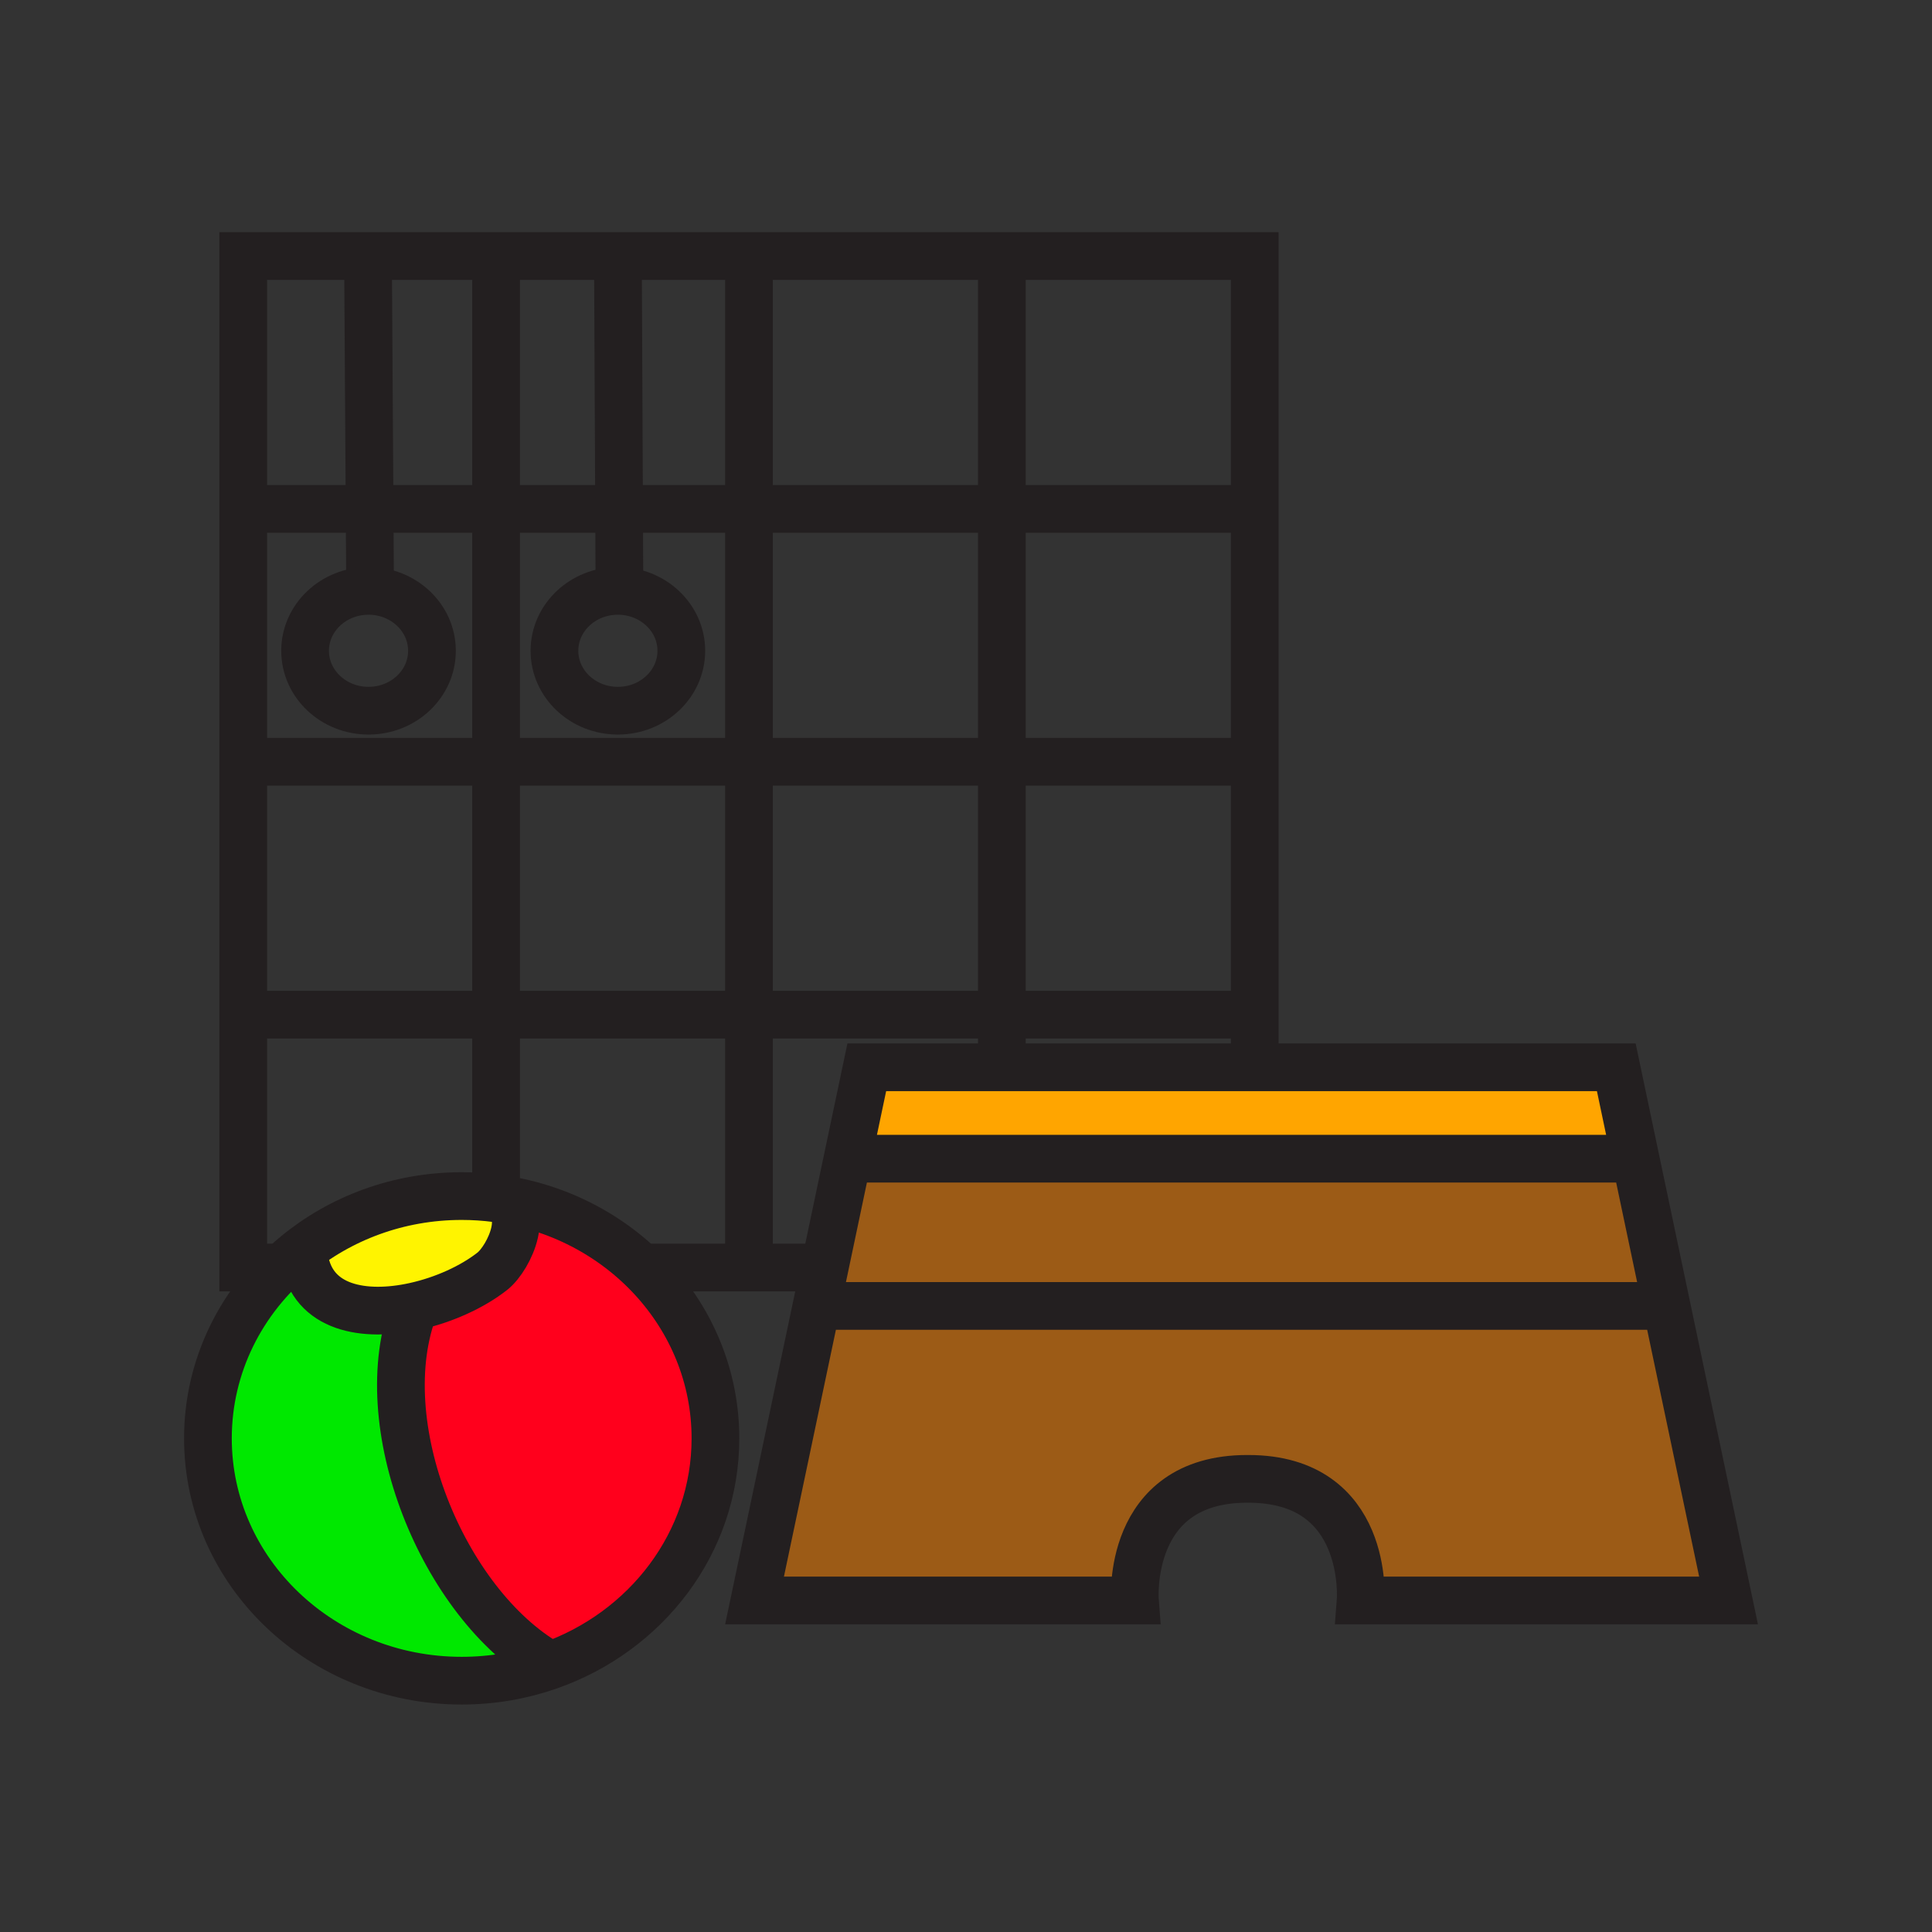 <svg xmlns="http://www.w3.org/2000/svg" width="850.394" height="850.394" viewBox="0 0 850.394 850.394" overflow="visible"><rect x="0" y="0" width="850.394" height="850.394" fill="#333333" stroke="none"/><g fill="none" stroke="#231f20" stroke-width="21"><path d="M362.971 557.914h-80.573M124.022 557.914h-16.961V112.696h445.218v350.075M107.061 446.609h445.218M107.061 335.305h445.218M107.061 224h445.218M440.975 112.696v357.086M329.67 112.696v445.218M218.366 112.696v411.09"/></g><path fill="none" stroke="#231f20" stroke-width="21" d="M162 116l.907 144.107"/><ellipse cx="162.213" cy="286.452" rx="27.923" ry="26.372" fill="none" stroke="#231f20" stroke-width="21"/><g fill="none" stroke="#231f20" stroke-width="21"><path d="M272 116l.661 144.107"/><ellipse cx="271.967" cy="286.452" rx="27.923" ry="26.372"/></g><path d="M733.54 574.81l27.3 129.65H598.9s4.109-53.52-49.41-53.52h-.54c-53.521 0-49.4 53.52-49.4 53.52H332.12l27.52-130.7 4.97 1.05h368.93z" fill="#9c5b16"/><path fill="#9c5b16" d="M719.85 509.79l13.69 65.02H364.61l-4.97-1.05 13.47-63.97 1.11.23h344.52z"/><path fill="orange" d="M711.43 469.78l8.42 40.01-1.11.23H374.22l-1.11-.23 8.42-40.01h54.06z"/><path d="M241.4 732.56l.26.721c-11.99 4.2-24.94 6.489-38.45 6.489-61.68 0-111.69-47.75-111.69-106.649 0-32.21 14.96-61.09 38.6-80.64L134 554c3.63 21.93 26.27 25.92 48.5 21.02-20.06 51.5 12.53 130.74 58.9 157.54z" fill="#00e800"/><path d="M218.34 527.47v-.02c54.53 7.04 96.57 51.67 96.57 105.67 0 46-30.5 85.2-73.25 100.16l-.26-.721c-46.37-26.8-78.96-106.04-58.9-157.54 12.77-2.8 25.4-8.539 34.22-15.479 7.51-5.92 18.07-28.74 1.62-32.07z" fill="#ff001c"/><path d="M182.5 575.02c-22.23 4.9-44.87.91-48.5-21.02l-3.88-1.52c19.59-16.211 45.14-26.011 73.09-26.011 5.13 0 10.18.33 15.13.98v.02c16.45 3.33 5.89 26.15-1.62 32.07-8.82 6.941-21.45 12.681-34.22 15.481z" fill="#fff400"/><g fill="none" stroke="#231f20" stroke-width="21"><path d="M218.34 527.45c54.53 7.04 96.57 51.67 96.57 105.67 0 46-30.5 85.2-73.25 100.16-11.99 4.2-24.94 6.489-38.45 6.489-61.68 0-111.69-47.75-111.69-106.649 0-32.21 14.96-61.09 38.6-80.64 19.59-16.211 45.14-26.011 73.09-26.011 5.13.001 10.18.331 15.13.981z"/><path d="M134 554c3.63 21.93 26.27 25.92 48.5 21.02 12.77-2.8 25.4-8.539 34.22-15.479 7.51-5.92 18.07-28.74 1.62-32.07"/><path d="M183.49 572.58c-.35.81-.68 1.62-.99 2.439-20.06 51.5 12.53 130.74 58.9 157.54M733.54 574.81l27.3 129.65H598.9s4.109-53.52-49.41-53.52h-.54c-53.521 0-49.4 53.52-49.4 53.52H332.12l27.52-130.7 13.47-63.97 8.42-40.01h329.9l8.42 40.01 13.69 65.02zM374.22 510.02h344.52M364.61 574.81h368.93"/></g><path fill="none" d="M0 0h850.394v850.394H0z"/></svg>